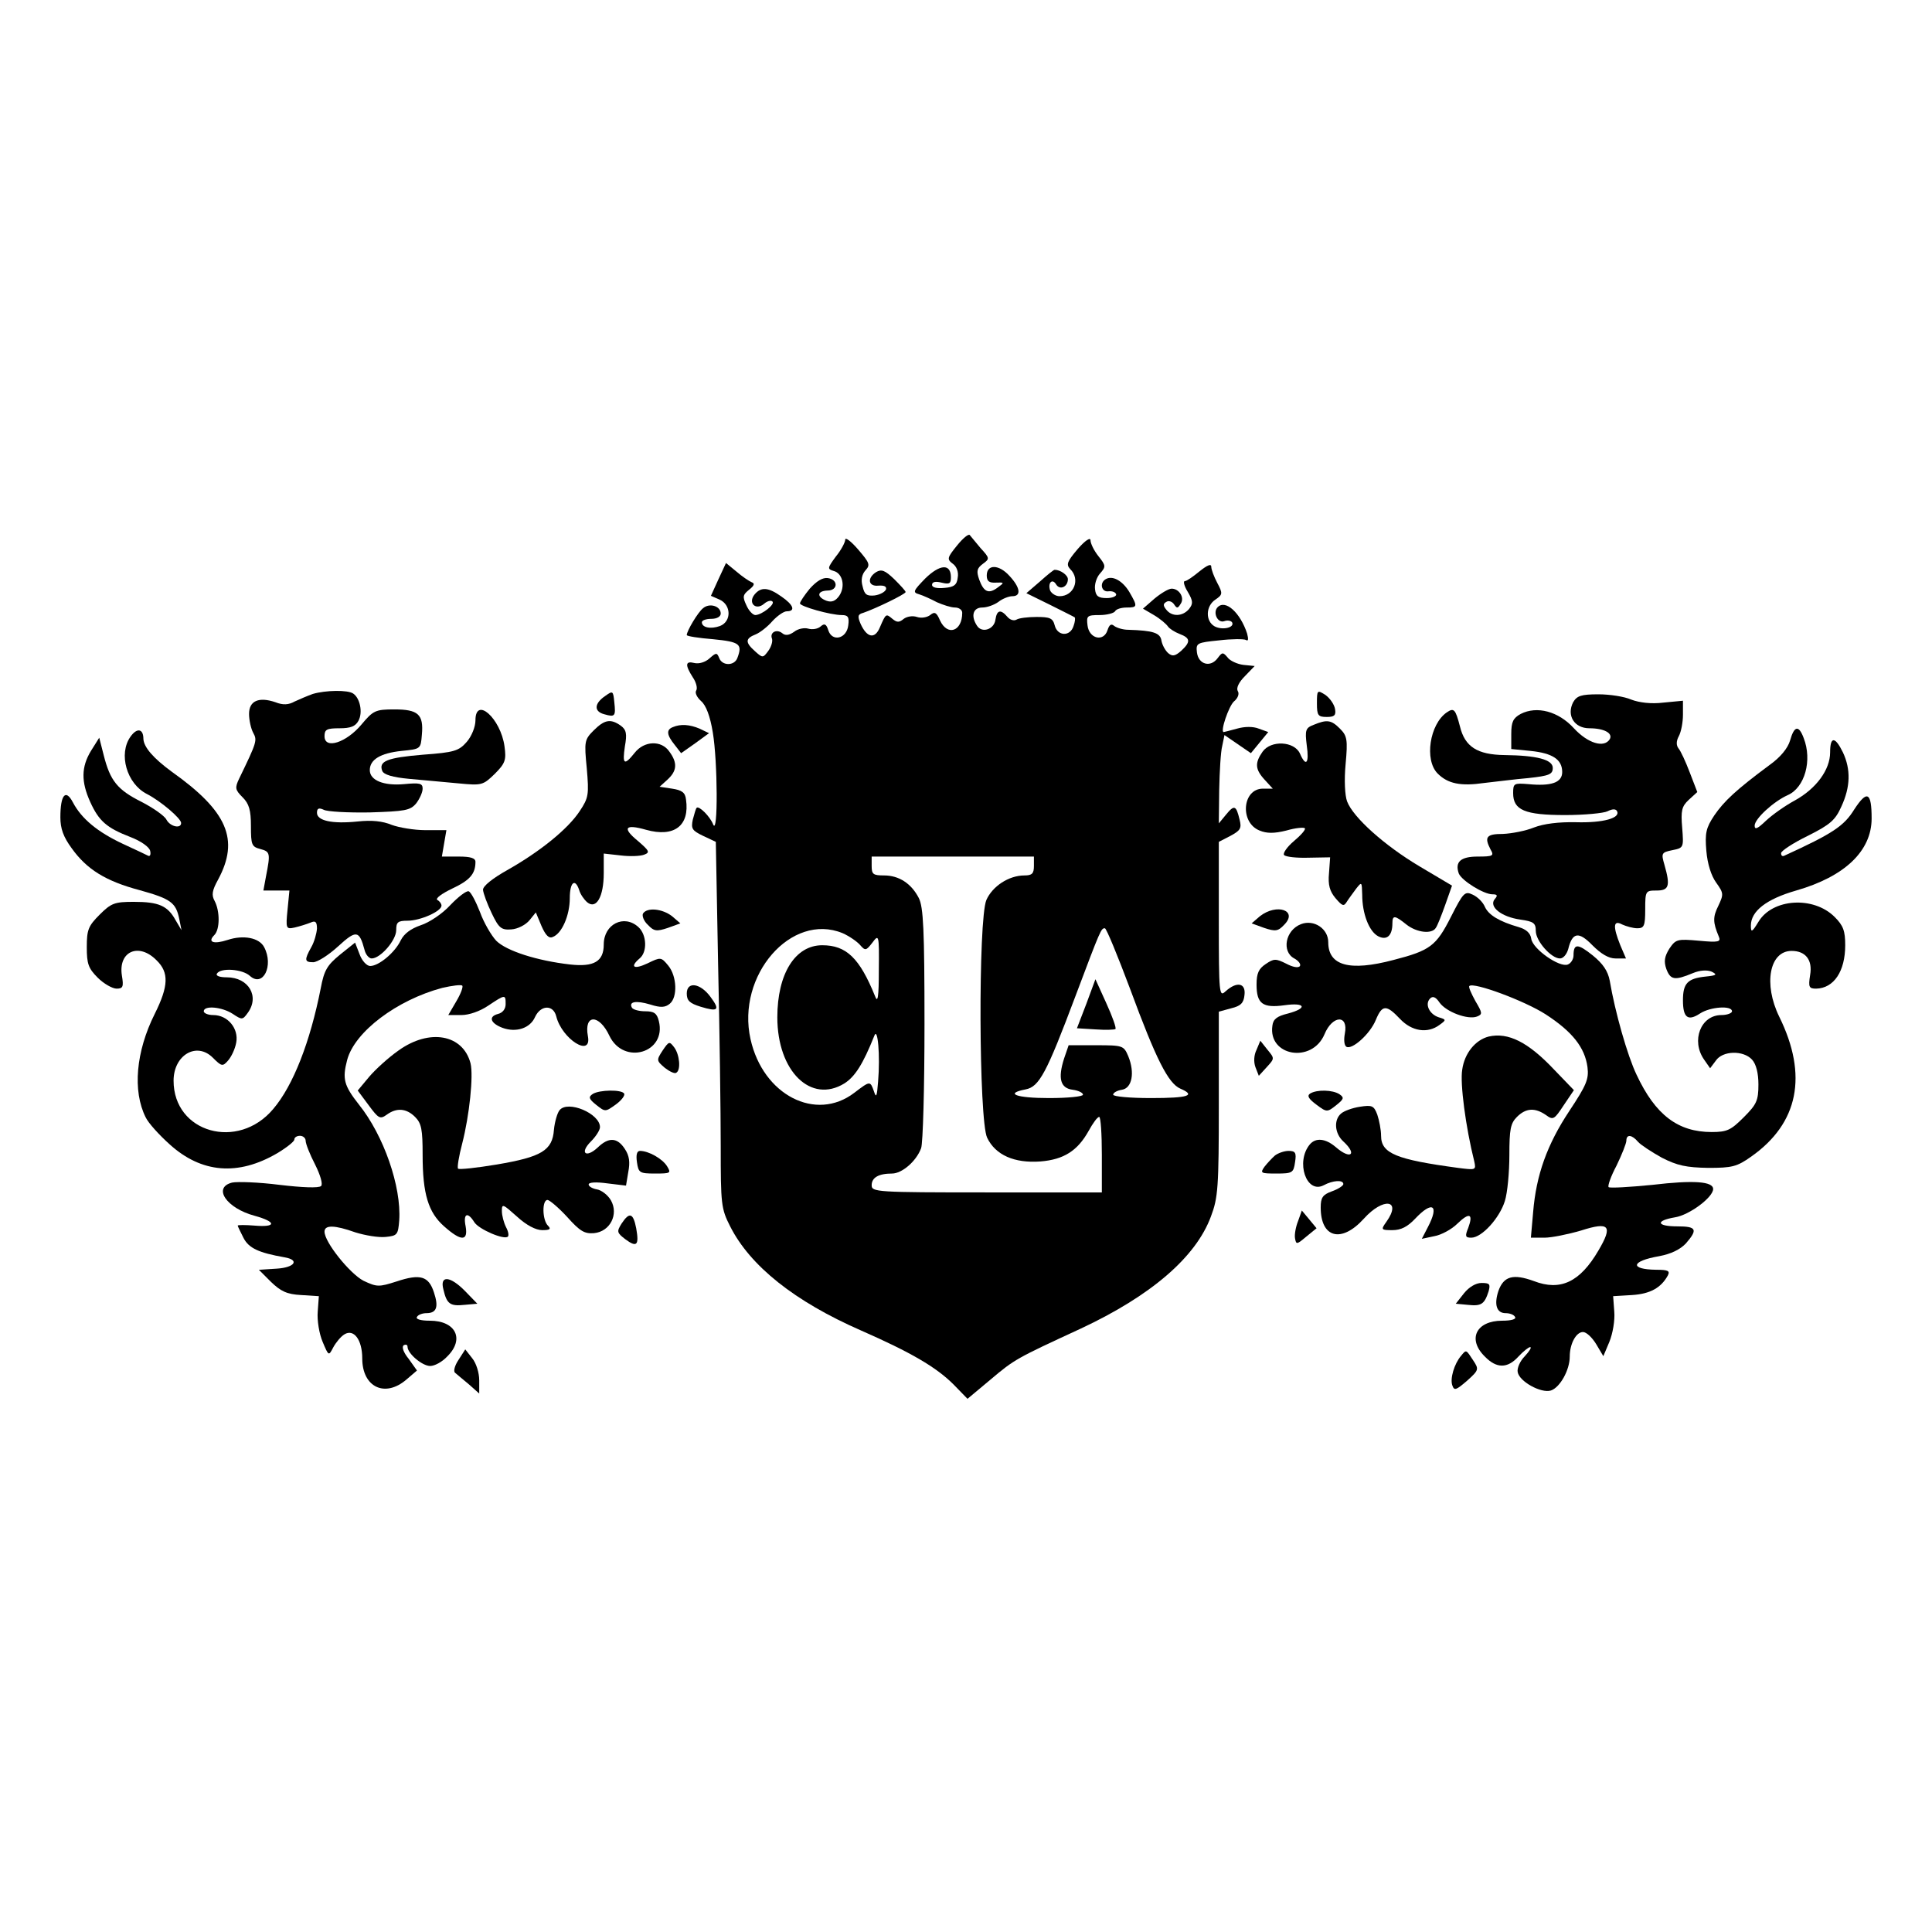 <?xml version="1.0" standalone="no"?>
<!DOCTYPE svg PUBLIC "-//W3C//DTD SVG 20010904//EN"
 "http://www.w3.org/TR/2001/REC-SVG-20010904/DTD/svg10.dtd">
<svg version="1.0" xmlns="http://www.w3.org/2000/svg"
 width="512pt" height="512pt" viewBox="0 0 512 512"
 preserveAspectRatio="xMidYMid meet">
<g transform="translate(0,512) scale(0.1,-0.1)"
fill="#000000" stroke="none">
<path d="M2536 3674 c-26 -32 -27 -36 -11 -48 10 -7 16 -22 13 -37 -2 -19 -10
-25 -35 -27 -20 -2 -33 1 -33 8 0 8 9 10 25 6 21 -5 25 -3 25 14 0 37 -29 35
-68 -3 -32 -33 -34 -37 -16 -42 10 -3 32 -13 47 -21 16 -7 37 -14 48 -14 10 0
19 -6 19 -14 0 -49 -39 -63 -59 -20 -9 21 -14 24 -26 14 -8 -6 -23 -9 -35 -5
-12 4 -27 1 -35 -5 -12 -10 -18 -10 -30 0 -17 14 -17 15 -33 -22 -13 -32 -34
-29 -51 8 -9 21 -8 26 7 30 32 11 111 49 112 55 0 3 -14 18 -30 34 -25 24 -34
27 -48 19 -25 -16 -21 -39 6 -36 15 1 22 -2 20 -10 -3 -7 -16 -14 -30 -16 -21
-2 -27 2 -32 24 -5 17 -2 32 8 43 13 14 10 20 -20 55 -19 22 -34 33 -34 26 0
-7 -11 -28 -25 -45 -22 -30 -23 -33 -6 -38 24 -6 32 -41 15 -66 -10 -14 -20
-18 -34 -13 -26 10 -25 26 3 27 28 0 29 29 1 33 -14 2 -30 -8 -48 -28 -14 -17
-26 -35 -26 -39 0 -8 81 -31 111 -31 16 0 20 -5 17 -27 -4 -36 -43 -45 -53
-13 -5 16 -10 19 -20 10 -8 -7 -22 -9 -33 -6 -10 3 -27 0 -37 -8 -14 -10 -24
-11 -32 -4 -15 12 -34 2 -27 -15 2 -7 -2 -21 -10 -32 -14 -19 -15 -19 -35 -1
-27 24 -26 34 2 45 12 5 32 21 44 35 13 14 30 26 38 26 24 0 18 17 -14 39 -35
25 -54 26 -71 6 -19 -23 3 -44 25 -25 8 7 18 10 22 6 8 -7 -27 -35 -45 -36 -7
0 -18 12 -24 26 -11 23 -9 28 7 41 14 11 16 17 7 20 -7 3 -25 15 -40 28 l-28
23 -20 -43 -20 -44 23 -10 c31 -14 32 -58 1 -70 -25 -9 -48 -4 -48 10 0 5 11
9 25 9 15 0 25 6 25 14 0 20 -30 29 -47 14 -13 -10 -43 -60 -43 -71 0 -3 32
-8 70 -11 71 -7 78 -13 64 -50 -8 -21 -40 -21 -48 0 -6 15 -8 15 -26 -1 -11
-10 -28 -15 -40 -12 -24 6 -25 -5 -4 -38 9 -13 13 -29 9 -35 -4 -6 2 -18 13
-28 13 -11 24 -40 31 -83 13 -77 14 -275 1 -244 -8 21 -38 51 -44 44 -2 -2 -6
-16 -10 -31 -5 -24 -2 -29 27 -43 l34 -16 6 -322 c4 -177 7 -395 7 -485 0
-153 1 -165 25 -212 53 -105 171 -199 347 -276 132 -58 199 -97 245 -143 l37
-38 61 51 c64 54 68 56 239 135 186 87 305 189 345 297 19 50 21 77 21 299 l0
244 33 9 c25 6 33 14 35 35 4 32 -20 37 -50 10 -17 -16 -18 -9 -18 190 l0 206
31 16 c26 14 30 20 24 43 -9 38 -14 40 -36 13 l-19 -23 1 88 c1 49 4 102 8
117 l6 29 35 -24 35 -24 23 28 23 28 -25 9 c-15 6 -37 6 -58 0 -18 -5 -34 -9
-35 -9 -10 0 13 68 27 81 11 9 15 21 10 28 -4 8 3 23 19 39 l26 27 -30 3 c-16
2 -36 11 -42 20 -12 14 -14 14 -26 -2 -19 -26 -51 -17 -55 15 -3 25 0 26 59
32 33 4 66 4 71 1 6 -4 7 2 3 17 -18 55 -57 91 -78 70 -14 -14 0 -44 18 -37 8
3 17 1 20 -3 8 -14 -25 -22 -46 -11 -25 14 -24 54 2 71 19 13 20 16 5 44 -9
17 -16 36 -16 43 0 9 -11 4 -31 -12 -17 -14 -34 -26 -39 -26 -5 0 -2 -13 8
-29 14 -24 14 -31 3 -45 -17 -20 -45 -21 -60 -2 -9 11 -9 16 0 21 6 4 15 1 20
-6 8 -12 10 -12 18 1 11 16 -4 40 -24 40 -8 0 -28 -12 -45 -26 l-31 -27 29
-17 c17 -10 33 -24 37 -30 4 -6 18 -15 31 -20 29 -11 30 -21 4 -45 -16 -14
-23 -15 -34 -6 -8 7 -16 22 -18 33 -3 21 -22 27 -88 29 -14 0 -30 5 -37 10 -8
7 -13 4 -18 -11 -10 -32 -49 -23 -53 13 -3 25 -1 27 32 27 19 0 38 5 41 10 3
6 17 10 31 10 29 0 29 3 7 41 -18 30 -45 45 -63 34 -17 -10 -11 -35 8 -32 9 1
18 -2 20 -8 1 -5 -10 -10 -25 -10 -22 0 -29 5 -31 23 -2 13 4 32 13 42 16 18
16 21 -4 46 -12 15 -21 34 -21 42 0 9 -14 0 -34 -23 -28 -33 -31 -41 -20 -53
28 -27 10 -72 -28 -72 -10 0 -21 7 -25 15 -7 21 6 33 16 16 10 -16 31 -6 31
14 0 11 -20 25 -35 25 -3 0 -20 -14 -39 -31 l-36 -31 63 -31 c34 -17 64 -32
65 -33 2 -2 1 -12 -3 -23 -9 -29 -43 -27 -50 2 -5 19 -13 22 -48 22 -23 0 -47
-3 -53 -7 -7 -4 -17 -1 -24 7 -18 21 -28 19 -32 -7 -3 -26 -36 -37 -49 -16
-17 26 -10 48 14 48 13 0 32 7 43 15 10 8 27 15 37 15 24 0 21 23 -8 54 -28
31 -60 31 -60 1 0 -15 6 -20 24 -19 23 1 23 0 5 -13 -24 -18 -37 -12 -49 21
-8 23 -6 30 10 42 18 13 18 15 -6 41 -13 16 -26 31 -29 35 -3 4 -18 -8 -34
-28z m204 -849 c0 -20 -5 -25 -25 -25 -42 0 -85 -29 -101 -65 -22 -53 -20
-584 2 -630 22 -46 72 -68 141 -63 63 5 99 29 128 81 11 20 23 37 28 37 4 0 7
-45 7 -100 l0 -100 -305 0 c-293 0 -305 1 -305 19 0 20 18 31 54 31 26 0 64
32 77 67 5 13 9 161 9 329 0 251 -3 310 -15 334 -20 39 -53 60 -92 60 -29 0
-33 3 -33 25 l0 25 215 0 215 0 0 -25z m-507 -178 c18 -8 38 -22 46 -31 14
-16 16 -16 33 6 17 23 18 21 17 -72 0 -74 -3 -89 -10 -70 -41 101 -76 135
-140 135 -72 0 -119 -76 -119 -191 0 -143 89 -230 178 -175 28 18 49 51 79
126 9 25 16 -51 10 -122 -3 -39 -5 -44 -11 -25 -10 28 -10 28 -52 -4 -102 -78
-242 -6 -275 142 -38 169 108 337 244 281z m762 -148 c69 -187 101 -250 133
-264 42 -18 22 -25 -78 -25 -55 0 -100 4 -100 9 0 5 10 11 23 13 27 4 35 45
17 89 -12 28 -14 29 -85 29 l-73 0 -12 -35 c-17 -53 -10 -79 23 -83 15 -2 27
-8 27 -13 0 -5 -40 -9 -90 -9 -87 0 -119 12 -62 23 36 7 55 42 132 247 67 178
68 180 78 180 4 0 34 -73 67 -161z"/>
<path d="M2879 2460 l-25 -65 49 -3 c27 -2 51 -1 53 1 3 2 -8 33 -24 68 l-29
64 -24 -65z"/>
<path d="M829 3281 c-14 -5 -35 -14 -48 -20 -16 -9 -31 -10 -51 -2 -44 15 -70
4 -70 -31 0 -16 5 -39 11 -50 11 -20 10 -24 -37 -121 -12 -25 -11 -30 9 -50
17 -17 22 -34 22 -76 0 -50 2 -55 25 -61 26 -7 27 -11 15 -72 l-7 -38 34 0 35
0 -5 -51 c-5 -50 -4 -52 19 -47 13 3 32 9 42 13 13 6 17 2 17 -16 -1 -13 -7
-35 -15 -49 -19 -34 -18 -40 5 -40 11 0 41 19 66 42 48 44 56 43 70 -9 3 -13
12 -23 19 -23 23 0 65 48 65 75 0 21 4 25 30 25 34 0 90 25 90 40 0 5 -5 12
-11 15 -6 4 12 17 39 30 47 22 62 39 62 71 0 10 -13 14 -44 14 l-45 0 6 35 6
35 -55 0 c-31 0 -71 7 -90 14 -24 10 -53 13 -90 9 -68 -7 -108 2 -108 23 0 12
5 14 18 8 9 -5 64 -8 122 -7 93 3 107 5 123 24 9 12 17 29 17 39 0 14 -7 16
-49 12 -54 -5 -91 10 -91 37 0 28 28 45 84 51 51 5 51 5 54 43 5 54 -10 67
-73 67 -50 0 -56 -3 -87 -40 -40 -48 -98 -67 -98 -31 0 18 6 21 40 21 29 0 42
5 50 20 12 22 4 60 -14 72 -14 10 -73 9 -107 -1z"/>
<path d="M1603 3275 c-29 -20 -29 -41 -1 -48 28 -8 30 -5 26 32 -3 31 -4 31
-25 16z"/>
<path d="M3490 3256 c0 -32 3 -36 26 -36 20 0 25 4 22 21 -2 12 -13 28 -25 37
-22 14 -23 14 -23 -22z"/>
<path d="M4169 3259 c-18 -35 3 -69 43 -69 39 0 63 -13 54 -29 -15 -24 -58
-11 -95 29 -41 45 -98 60 -141 38 -20 -11 -25 -21 -25 -53 l0 -40 51 -5 c59
-6 84 -23 84 -56 0 -28 -29 -38 -90 -32 -38 3 -40 2 -40 -24 0 -45 31 -58 138
-58 51 0 102 5 112 10 12 6 21 7 25 1 11 -19 -37 -32 -108 -30 -47 1 -86 -4
-112 -14 -22 -9 -59 -16 -82 -17 -44 0 -50 -8 -33 -41 10 -17 7 -19 -34 -19
-45 0 -61 -14 -50 -45 8 -19 66 -55 89 -55 13 0 15 -3 6 -13 -16 -20 18 -47
68 -54 35 -5 41 -9 41 -30 0 -27 41 -73 64 -73 9 0 18 11 22 25 11 45 28 47
64 10 23 -23 43 -35 61 -35 l28 0 -15 35 c-20 50 -19 68 5 55 11 -5 29 -10 40
-10 18 0 21 6 21 50 0 49 1 50 30 50 33 0 37 12 21 68 -9 31 -8 33 21 39 30 6
30 7 26 59 -4 46 -1 57 17 74 l23 21 -20 52 c-11 29 -24 57 -30 64 -6 8 -6 19
1 32 6 11 11 36 11 57 l0 37 -52 -5 c-32 -4 -64 0 -85 8 -18 8 -57 14 -87 14
-46 0 -57 -4 -67 -21z"/>
<path d="M1260 3211 c0 -17 -10 -42 -23 -57 -21 -24 -33 -28 -116 -34 -95 -8
-118 -17 -108 -43 4 -10 28 -17 71 -21 36 -3 95 -9 131 -12 62 -6 65 -5 96 25
28 28 31 37 26 73 -10 74 -77 134 -77 69z"/>
<path d="M3834 3232 c-45 -31 -60 -126 -24 -162 27 -27 61 -34 123 -25 29 3
81 10 117 13 56 6 65 10 65 27 0 22 -42 33 -128 34 -72 1 -105 22 -118 76 -12
46 -16 50 -35 37z"/>
<path d="M1573 3184 c-24 -24 -25 -29 -18 -100 6 -70 5 -78 -19 -114 -31 -47
-105 -107 -192 -156 -39 -22 -64 -42 -64 -52 1 -10 11 -37 23 -62 19 -40 26
-45 52 -43 17 1 38 12 48 24 l17 21 15 -36 c11 -25 20 -34 30 -29 24 9 45 57
45 103 0 42 14 54 25 21 3 -11 13 -25 21 -32 24 -20 44 14 44 77 l0 52 45 -5
c24 -3 52 -2 62 2 16 6 14 10 -16 36 -43 35 -35 46 21 30 75 -21 116 11 106
80 -2 19 -11 25 -37 29 l-33 5 21 19 c25 23 27 44 5 74 -21 31 -67 29 -92 -3
-28 -35 -33 -31 -26 17 6 33 4 44 -11 55 -27 19 -43 16 -72 -13z"/>
<path d="M3481 3199 c-21 -8 -23 -14 -18 -54 7 -48 -2 -59 -18 -22 -15 33 -77
36 -99 5 -21 -30 -20 -47 6 -75 l21 -23 -26 0 c-55 0 -62 -90 -9 -111 19 -8
39 -8 71 0 24 7 46 9 49 6 3 -3 -10 -18 -29 -34 -19 -16 -30 -33 -26 -37 5 -5
34 -8 65 -7 l57 1 -3 -42 c-3 -31 2 -48 17 -66 18 -21 22 -23 30 -10 5 8 17
24 25 35 15 19 15 18 16 -16 0 -50 18 -97 42 -110 23 -12 38 1 38 34 0 22 6
22 37 -3 28 -22 68 -26 78 -9 4 5 15 33 25 61 l18 51 -86 51 c-94 56 -176 130
-192 172 -6 16 -8 57 -4 99 6 65 4 75 -15 94 -23 23 -34 25 -70 10z"/>
<path d="M1783 3193 c-18 -7 -16 -21 5 -47 l17 -22 37 26 37 27 -25 12 c-26
11 -50 13 -71 4z"/>
<path d="M346 3168 c-33 -46 -10 -125 43 -152 37 -19 91 -65 91 -77 0 -16 -29
-10 -39 9 -5 10 -35 31 -66 47 -64 32 -83 56 -100 123 l-12 47 -22 -35 c-26
-43 -26 -82 -2 -135 23 -51 44 -69 106 -93 29 -11 51 -27 53 -37 2 -9 0 -15
-5 -13 -4 2 -35 17 -68 32 -66 31 -109 66 -132 110 -19 36 -33 20 -33 -40 0
-30 8 -52 30 -82 40 -56 90 -87 180 -111 83 -23 96 -33 105 -76 l6 -30 -16 27
c-21 38 -45 48 -110 48 -51 0 -60 -3 -91 -34 -30 -30 -34 -40 -34 -86 0 -44 4
-56 29 -81 16 -16 39 -29 50 -29 17 0 19 5 14 35 -10 64 45 88 92 40 33 -32
32 -68 -5 -142 -50 -100 -59 -204 -24 -274 7 -15 36 -47 64 -72 84 -76 181
-84 285 -23 25 15 45 31 45 36 0 6 7 10 15 10 8 0 15 -6 15 -13 0 -8 11 -36
25 -63 14 -28 21 -52 16 -57 -6 -6 -51 -4 -110 3 -55 7 -112 9 -126 6 -52 -13
-15 -68 60 -88 58 -16 58 -31 0 -26 -25 2 -45 2 -45 0 0 -2 7 -16 15 -32 14
-28 41 -40 109 -52 41 -7 27 -27 -20 -30 l-48 -3 32 -32 c26 -25 42 -33 80
-35 l47 -3 -3 -41 c-2 -23 4 -59 13 -80 16 -38 16 -38 28 -15 7 13 20 29 30
35 25 15 47 -15 47 -64 0 -76 60 -105 117 -56 l28 24 -22 31 c-14 17 -19 32
-13 36 6 3 10 1 10 -4 0 -18 39 -51 60 -51 12 0 32 11 45 25 47 46 23 95 -46
95 -24 0 -38 4 -34 10 3 6 15 10 25 10 27 0 33 16 20 55 -14 43 -36 50 -99 29
-47 -15 -52 -15 -88 2 -36 19 -103 102 -103 130 0 18 26 18 82 -2 26 -8 61
-14 80 -12 31 3 33 6 36 44 6 89 -41 225 -107 307 -40 51 -44 68 -31 118 20
75 132 159 252 191 26 6 50 9 53 6 3 -3 -4 -22 -16 -42 l-21 -36 35 0 c20 0
49 10 71 25 45 30 46 30 46 4 0 -13 -8 -23 -20 -26 -27 -7 -20 -25 12 -37 36
-13 73 -1 86 29 15 32 48 33 56 2 15 -61 95 -111 84 -53 -11 59 30 59 57 1 38
-79 152 -45 131 39 -5 21 -13 26 -36 26 -16 0 -31 4 -35 9 -10 17 11 20 48 9
28 -9 40 -8 52 2 21 17 19 73 -4 101 -19 23 -20 23 -55 6 -36 -17 -48 -10 -21
13 21 17 19 63 -3 83 -38 35 -92 8 -92 -46 0 -45 -26 -60 -89 -53 -88 10 -169
36 -196 63 -13 14 -33 48 -43 76 -11 28 -24 53 -30 55 -6 2 -28 -15 -49 -37
-21 -23 -56 -46 -78 -53 -26 -9 -44 -22 -53 -40 -15 -32 -58 -68 -81 -68 -9 0
-22 14 -28 31 l-12 31 -40 -32 c-34 -28 -42 -41 -51 -89 -28 -142 -73 -258
-126 -320 -93 -111 -264 -63 -264 75 0 68 61 104 104 61 23 -23 26 -24 40 -8
9 10 19 31 22 48 7 37 -22 73 -61 73 -14 0 -25 5 -25 10 0 16 48 12 77 -7 24
-16 26 -16 39 2 33 44 3 95 -55 95 -19 0 -30 4 -26 10 10 16 67 12 87 -6 35
-32 64 27 38 76 -13 25 -55 33 -97 19 -37 -12 -54 -6 -35 13 15 15 15 63 1 90
-9 16 -7 28 9 57 57 106 25 181 -123 286 -49 36 -74 65 -75 87 0 27 -17 30
-34 6z"/>
<path d="M4744 3158 c-6 -21 -26 -45 -54 -65 -89 -66 -121 -96 -147 -134 -22
-33 -25 -47 -21 -94 3 -35 13 -66 26 -84 20 -28 20 -31 6 -61 -15 -30 -15 -44
1 -82 6 -14 0 -16 -53 -11 -57 5 -61 4 -78 -21 -13 -21 -15 -34 -8 -54 11 -29
22 -31 70 -11 19 8 38 9 50 4 16 -8 13 -10 -16 -13 -48 -5 -60 -18 -60 -63 0
-46 13 -56 45 -35 27 18 85 22 85 6 0 -5 -13 -10 -28 -10 -55 0 -81 -68 -46
-118 l16 -23 15 20 c18 27 73 28 96 3 11 -12 17 -36 17 -66 0 -43 -5 -53 -39
-87 -34 -34 -44 -39 -85 -39 -89 0 -149 45 -199 152 -24 50 -57 166 -71 249
-5 26 -18 45 -45 67 -40 32 -51 32 -51 0 0 -10 -7 -21 -15 -24 -22 -9 -93 41
-97 68 -2 15 -13 25 -33 31 -52 15 -80 32 -90 54 -5 12 -19 26 -32 32 -21 10
-25 6 -58 -59 -39 -77 -55 -89 -152 -114 -117 -31 -173 -15 -173 47 0 36 -38
61 -72 48 -42 -16 -52 -73 -18 -91 11 -6 18 -15 15 -20 -4 -6 -19 -3 -36 6
-28 14 -33 14 -55 -1 -18 -12 -24 -24 -24 -54 0 -51 16 -63 74 -55 56 8 62 -8
9 -22 -29 -7 -39 -15 -41 -32 -12 -81 105 -101 138 -23 21 51 64 53 54 2 -3
-16 -2 -31 4 -35 15 -9 63 34 78 71 17 41 28 41 64 3 31 -33 73 -40 105 -16
18 13 18 14 -2 20 -25 8 -38 35 -23 50 7 7 15 4 25 -11 18 -25 75 -46 99 -37
15 6 15 9 -4 41 -11 20 -19 38 -16 40 11 11 146 -39 202 -75 71 -46 104 -88
111 -140 4 -32 -3 -48 -48 -116 -59 -89 -88 -170 -96 -268 l-6 -68 36 0 c19 0
63 9 97 19 75 24 85 13 46 -53 -49 -84 -101 -108 -171 -81 -55 20 -80 13 -94
-26 -12 -36 -5 -59 19 -59 11 0 22 -4 25 -10 4 -6 -10 -10 -34 -10 -69 0 -93
-49 -46 -95 31 -32 60 -32 89 0 13 14 27 25 31 25 5 0 -2 -11 -14 -24 -13 -13
-21 -32 -19 -42 4 -25 62 -57 88 -49 24 8 50 54 50 90 0 34 17 65 35 65 9 0
24 -14 35 -32 l19 -32 16 38 c9 22 15 57 13 80 l-3 41 50 3 c48 3 77 19 95 52
6 12 1 15 -31 15 -71 1 -67 23 8 36 32 6 56 18 71 34 32 37 28 45 -23 45 -55
0 -59 15 -6 24 38 6 101 53 101 75 0 20 -51 24 -161 11 -61 -6 -113 -9 -116
-6 -3 3 6 29 21 57 14 29 26 59 26 66 0 18 15 16 31 -3 7 -8 36 -27 63 -42 41
-21 65 -26 123 -27 63 0 76 3 114 30 125 88 151 215 74 371 -42 86 -26 174 33
174 37 0 56 -24 49 -64 -5 -32 -3 -36 16 -36 47 1 77 46 77 115 0 38 -5 52
-28 75 -56 56 -165 49 -202 -13 -17 -28 -20 -29 -20 -10 0 38 40 70 120 93
129 37 200 105 200 191 0 70 -12 76 -46 24 -27 -44 -57 -64 -186 -123 -5 -2
-8 1 -8 7 0 6 32 27 71 46 60 30 73 42 89 78 24 52 25 98 4 143 -21 43 -34 43
-34 0 0 -46 -37 -96 -93 -127 -26 -14 -60 -38 -77 -54 -22 -21 -30 -25 -30
-13 0 18 50 64 88 81 45 20 65 92 42 151 -13 35 -25 33 -36 -6z"/>
<path d="M1704 2699 c-3 -6 2 -20 13 -30 16 -17 23 -18 53 -8 l33 12 -22 19
c-26 20 -66 24 -77 7z"/>
<path d="M3339 2692 l-22 -19 33 -12 c30 -10 37 -9 53 8 38 38 -19 58 -64 23z"/>
<path d="M1820 2487 c0 -19 8 -26 37 -35 46 -14 52 -9 26 26 -27 37 -63 42
-63 9z"/>
<path d="M3945 2373 c-35 -9 -64 -44 -70 -88 -6 -36 9 -151 32 -243 5 -23 4
-23 -43 -17 -163 22 -204 38 -204 85 0 16 -5 41 -10 56 -9 24 -14 26 -46 21
-20 -3 -42 -11 -50 -18 -20 -17 -17 -53 6 -74 38 -35 19 -49 -20 -15 -27 23
-53 26 -69 7 -38 -46 -9 -132 37 -108 24 13 52 15 52 3 0 -4 -13 -13 -30 -19
-25 -9 -30 -17 -30 -43 0 -81 55 -95 114 -30 52 58 102 51 60 -8 -15 -21 -14
-22 16 -22 23 0 40 9 60 30 46 49 65 37 34 -22 l-16 -31 33 7 c18 3 46 18 61
33 32 31 43 27 29 -11 -9 -22 -8 -26 8 -26 28 0 75 52 89 97 7 22 12 77 12
122 0 68 3 84 20 101 24 24 48 25 77 5 19 -14 22 -12 47 26 l27 40 -53 55
c-68 72 -121 99 -173 87z"/>
<path d="M1056 2336 c-27 -19 -61 -50 -78 -70 l-30 -36 29 -39 c26 -35 30 -38
48 -25 26 19 52 17 75 -6 17 -17 20 -33 20 -101 0 -103 15 -152 57 -189 45
-40 64 -40 57 0 -7 34 5 40 23 11 12 -19 80 -48 89 -38 3 3 1 14 -5 25 -6 12
-11 31 -11 43 0 20 3 18 40 -15 25 -23 50 -36 67 -36 21 0 24 3 15 12 -15 15
-16 68 -1 68 5 0 29 -20 52 -45 34 -38 46 -45 71 -43 43 4 66 50 45 87 -8 14
-25 27 -37 29 -12 2 -22 8 -22 13 0 6 20 7 49 3 l50 -6 6 36 c5 26 3 43 -9 61
-20 31 -43 32 -72 4 -31 -29 -49 -15 -18 16 13 13 24 30 24 38 0 36 -85 72
-107 45 -6 -7 -13 -31 -15 -52 -4 -55 -33 -72 -151 -92 -54 -9 -100 -14 -103
-11 -3 2 2 33 11 67 19 74 30 179 22 212 -20 77 -109 93 -191 34z"/>
<path d="M1756 2336 c-17 -26 -16 -27 6 -46 13 -10 26 -16 30 -13 13 7 9 48
-5 67 -13 17 -14 17 -31 -8z"/>
<path d="M3330 2338 c-7 -14 -8 -32 -3 -46 l9 -23 21 23 c21 23 21 23 2 46
l-19 24 -10 -24z"/>
<path d="M1571 2221 c-12 -8 -11 -13 9 -29 24 -19 24 -19 52 1 15 11 25 24 22
29 -7 11 -65 10 -83 -1z"/>
<path d="M3472 2222 c-9 -6 -4 -14 16 -29 28 -21 29 -21 53 -2 20 16 22 20 9
29 -18 12 -60 13 -78 2z"/>
<path d="M1688 2040 c4 -28 7 -30 48 -30 41 0 43 1 32 19 -12 20 -49 41 -72
41 -8 0 -11 -10 -8 -30z"/>
<path d="M3379 2058 c-8 -7 -21 -21 -28 -30 -12 -17 -10 -18 32 -18 42 0 45 2
49 30 4 25 1 30 -17 30 -12 0 -28 -6 -36 -12z"/>
<path d="M3440 1884 c-6 -15 -10 -36 -8 -46 3 -17 5 -16 30 5 l27 22 -19 23
-20 24 -10 -28z"/>
<path d="M1647 1877 c-13 -21 -12 -24 10 -41 31 -23 37 -16 29 29 -8 41 -18
44 -39 12z"/>
<path d="M1175 1703 c9 -39 18 -45 56 -41 l34 3 -32 33 c-40 41 -68 43 -58 5z"/>
<path d="M3880 1693 l-22 -28 32 -3 c36 -4 44 2 55 36 5 19 3 22 -19 22 -15 0
-33 -11 -46 -27z"/>
<path d="M1215 1516 c-10 -15 -14 -30 -9 -34 5 -4 21 -18 37 -31 l27 -24 0 35
c0 20 -8 46 -19 59 l-18 23 -18 -28z"/>
<path d="M3872 1527 c-18 -21 -30 -61 -23 -79 5 -14 10 -12 39 13 31 28 32 30
16 54 -19 29 -18 29 -32 12z"/>
</g>
</svg>
